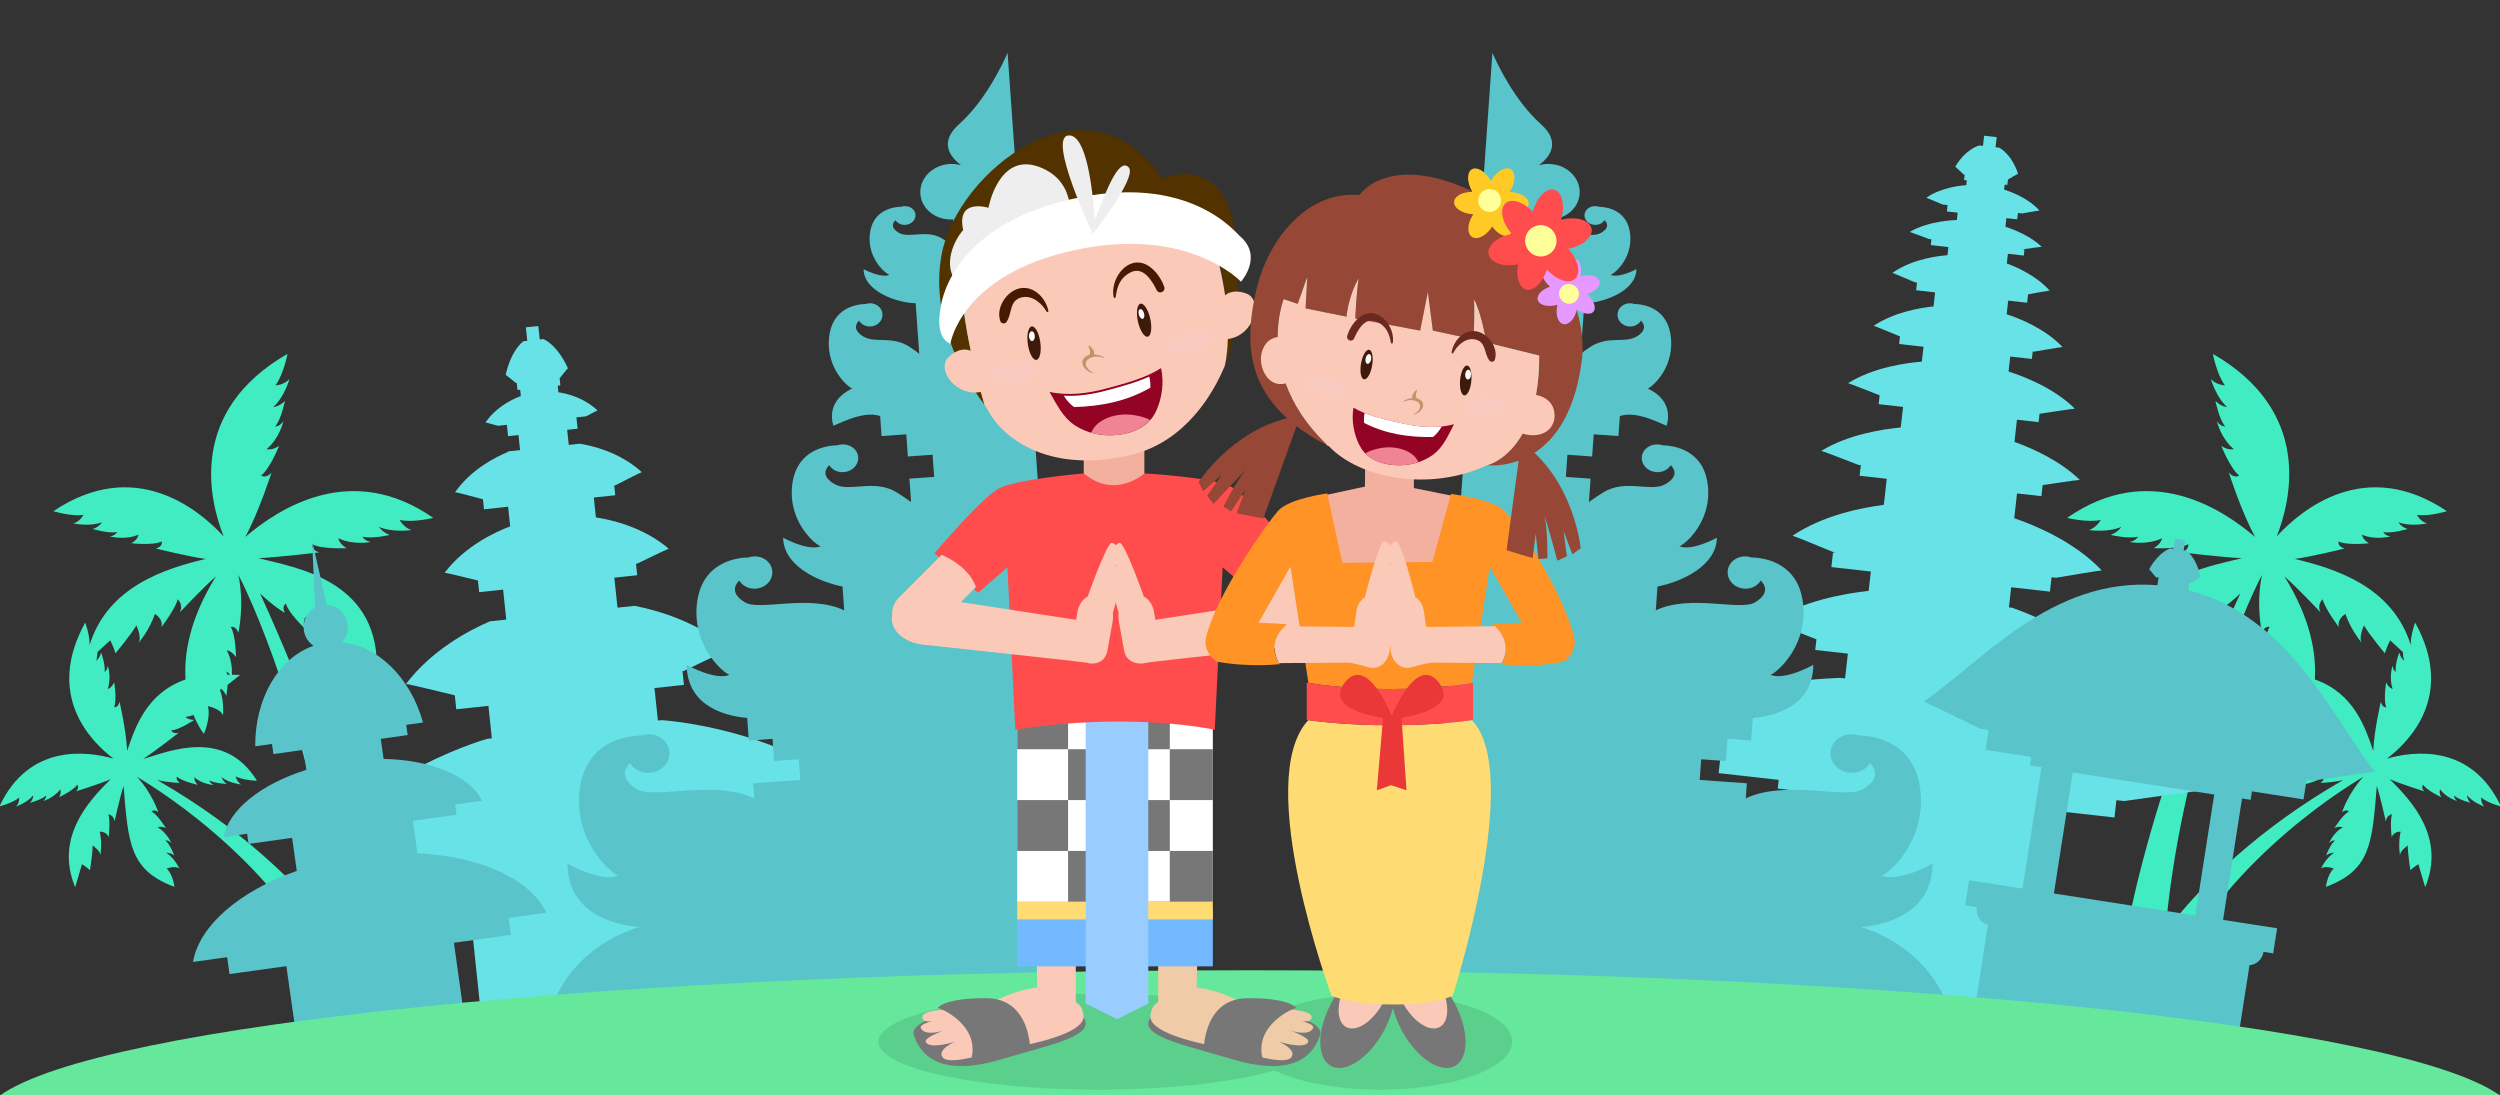 <svg id="home" viewBox="0 0 1278 560" style="background-color:none" version="1.1"
	xmlns="http://www.w3.org/2000/svg" xmlns:xlink="http://www.w3.org/1999/xlink" xml:space="preserve"
	x="0px" y="0px" width="1278px" height="560px">
		<rect x="0" y="0" width="1278" height="560" fill="#333333" stroke="none"/>
		<path id="home-pohon-2" d="M 1232.396 329.77 C 1232.177 324.828 1234.62 318.264 1234.62 318.264 C 1255.188 355.453 1231.748 379.078 1220.174 387.823 C 1233.287 384.07 1263.291 379.758 1278.476 412.236 C 1278.476 412.236 1271.709 410.541 1268.388 407.706 C 1268.388 407.706 1268.146 410.369 1269.933 412.295 C 1269.933 412.295 1264.085 410.268 1261.187 406.52 C 1261.187 406.52 1261.086 408.413 1262.803 410.373 C 1262.803 410.373 1256.954 408.87 1254.594 406.7 C 1254.594 406.7 1254.386 408.207 1256.101 409.467 C 1256.101 409.467 1250.472 407.856 1247.387 403.496 C 1247.387 403.496 1246.569 405.129 1247.969 407.511 C 1247.969 407.511 1240.612 404.116 1238.746 401.171 C 1238.746 401.171 1237.313 402.551 1239.306 404.526 C 1239.306 404.526 1227.012 400.704 1221.58 398.308 C 1233.414 409.91 1250.13 428.516 1239.75 453.542 L 1236.286 441.787 C 1236.286 441.787 1234.256 442.944 1232.171 444.832 C 1232.171 444.832 1230.772 435.889 1230.862 432.219 C 1230.862 432.219 1226.692 434.924 1226.891 437.335 C 1226.891 437.335 1225.815 431.174 1227.196 425.146 C 1227.196 425.146 1223.606 424.947 1222.642 428.007 C 1222.642 428.007 1221.674 420.132 1222.765 416.239 C 1222.765 416.239 1219.837 416.741 1219.644 419.956 C 1219.644 419.956 1216.855 407.324 1215.014 401.827 C 1212.621 431.219 1211.915 444.818 1189.006 453.358 C 1189.006 453.358 1189.777 446.994 1192.996 443.967 C 1192.996 443.967 1188.609 442.354 1186.465 443.965 C 1186.465 443.965 1189.083 438.499 1193.202 435.915 C 1193.202 435.915 1191.263 435.734 1189.09 437.277 C 1189.09 437.277 1191.167 431.787 1193.615 429.644 C 1193.615 429.644 1192.082 429.377 1190.63 430.95 C 1190.63 430.95 1192.798 425.673 1197.566 422.94 C 1197.566 422.94 1195.96 422.09 1193.38 423.31 C 1193.38 423.31 1197.544 416.472 1200.743 414.837 C 1200.743 414.837 1199.453 413.41 1197.242 415.213 C 1197.242 415.213 1200.412 405.396 1208.205 397.088 C 1194.432 405.224 1131.809 444.972 1105.161 509.46 C 1105.134 511.287 1105.119 513.117 1105.116 514.95 L 1103.286 523.69 L 1080.297 522.677 C 1083.425 486.106 1096.102 410.901 1145.234 303.377 C 1138.53 309.843 1132.552 313.34 1132.552 313.34 C 1134.379 309.812 1132.054 308.528 1132.054 308.528 C 1130.742 313.327 1122.598 321.039 1122.598 321.039 C 1123.518 317.204 1121.891 315.316 1121.891 315.316 C 1119.536 322.557 1112.953 327.106 1112.953 327.106 C 1114.681 324.67 1113.872 322.7 1113.872 322.7 C 1111.655 326.646 1104.756 331.136 1104.756 331.136 C 1106.234 327.746 1105.425 325.203 1105.425 325.203 C 1103.089 331.529 1096.384 336.731 1096.384 336.731 C 1097.963 333.361 1096.699 329.827 1096.699 329.827 C 1093.499 335.08 1085.515 340.209 1085.515 340.209 C 1085.757 296.282 1127.212 290.14 1146.076 285.35 C 1135.809 284.858 1115.01 282.375 1115.01 282.375 C 1119.35 281.111 1118.644 278.191 1118.644 278.191 C 1113.638 280.875 1100.993 280.221 1100.993 280.221 C 1104.895 277.97 1105.224 275.15 1105.224 275.15 C 1097.392 278.89 1088.574 277.043 1088.574 277.043 C 1091.923 276.554 1092.947 274.346 1092.947 274.346 C 1087.963 275.614 1078.957 273.46 1078.957 273.46 C 1082.906 272.019 1084.408 269.36 1084.408 269.36 C 1077.359 272.396 1067.904 270.962 1067.904 270.962 C 1071.918 269.616 1073.893 265.806 1073.893 265.806 C 1067.076 267.293 1056.71 264.747 1056.71 264.747 C 1098.571 235.545 1135.733 259.939 1152.788 274.488 C 1145.658 261.291 1139.376 241.579 1139.376 241.579 C 1142.323 244.964 1144.685 243.058 1144.685 243.058 C 1140.172 239.683 1135.524 227.925 1135.524 227.925 C 1139.188 230.486 1141.889 229.56 1141.889 229.56 C 1135.241 224.077 1133.262 215.263 1133.262 215.263 C 1135.097 218.092 1137.53 218.059 1137.53 218.059 C 1134.309 214.085 1132.529 204.96 1132.529 204.96 C 1135.482 207.922 1138.524 208.124 1138.524 208.124 C 1132.835 203.04 1130.215 193.814 1130.215 193.814 C 1133.104 196.876 1137.395 197.009 1137.395 197.009 C 1133.211 191.454 1131.222 180.898 1131.222 180.898 C 1182.134 210.226 1171.302 255.391 1163.863 274.19 C 1176.708 260.249 1209.252 233.382 1250.873 261.313 C 1250.873 261.313 1241.549 264.183 1235.525 263.185 C 1235.525 263.185 1237.165 266.557 1240.696 267.576 C 1240.696 267.576 1232.239 269.376 1226.068 266.975 C 1226.068 266.975 1227.317 269.32 1230.784 270.432 C 1230.784 270.432 1222.718 272.858 1218.335 271.96 C 1218.335 271.96 1219.176 273.919 1222.131 274.191 C 1222.131 274.191 1214.256 276.326 1207.436 273.327 C 1207.436 273.327 1207.639 275.874 1211.025 277.721 C 1211.025 277.721 1199.821 278.961 1195.482 276.779 C 1195.482 276.779 1194.772 279.466 1198.563 280.394 C 1198.563 280.394 1181.209 284.678 1173.047 285.721 C 1193.481 290.63 1223.047 299.631 1232.396 329.77 L 1232.396 329.77 L 1232.396 329.77 L 1232.396 329.77 L 1232.396 329.77 ZM 1183.331 347.35 C 1203.336 354.258 1209.212 372.075 1213.202 383.873 C 1213.681 373.109 1217.108 358.648 1217.108 358.648 C 1217.678 361.834 1219.851 361.548 1219.851 361.548 C 1218.306 357.782 1219.794 348.809 1219.794 348.809 C 1221.114 351.762 1223.133 352.208 1223.133 352.208 C 1221.049 346.337 1223.099 340.172 1223.099 340.172 C 1223.185 342.604 1224.706 343.5 1224.706 343.5 C 1224.187 339.843 1226.477 333.56 1226.477 333.56 C 1227.206 336.496 1229.018 337.768 1229.018 337.768 C 1228.573 336.334 1228.382 334.797 1228.341 333.32 L 1221.854 327.333 C 1221.854 327.333 1220.268 330.186 1219.145 333.957 C 1219.145 333.957 1211.018 324.202 1208.476 319.723 C 1208.476 319.723 1205.462 325.974 1207.438 328.731 C 1207.438 328.731 1201.714 322.096 1199.012 313.861 C 1199.012 313.861 1194.6 316.203 1195.658 320.571 C 1195.658 320.571 1188.838 311.812 1187.334 306.357 C 1187.334 306.357 1184.217 309.063 1186.301 313.059 C 1186.301 313.059 1173.917 299.918 1167.79 294.658 C 1181.069 316.041 1184.205 333.871 1183.331 347.35 L 1183.331 347.35 L 1183.331 347.35 L 1183.331 347.35 L 1183.331 347.35 ZM 1160.621 344.945 L 1162.026 344.93 C 1162.114 344.366 1162.234 343.835 1162.387 343.35 C 1162.387 343.35 1161.412 343.727 1160.621 344.945 L 1160.621 344.945 L 1160.621 344.945 L 1160.621 344.945 L 1160.621 344.945 ZM 1106.916 476.265 C 1125.41 452.271 1154.122 423.91 1197.791 398.777 C 1191.224 400.247 1186.207 400.166 1186.207 400.166 C 1188.654 398.68 1187.684 397.026 1187.684 397.026 C 1185.084 399.483 1177.146 401.183 1177.146 401.183 C 1179.145 399.17 1178.833 397.403 1178.833 397.403 C 1174.674 400.974 1168.874 401.314 1168.874 401.314 C 1170.859 400.461 1171.086 398.948 1171.086 398.948 C 1168.235 400.547 1162.255 400.732 1162.255 400.732 C 1164.44 399.199 1164.88 397.333 1164.88 397.333 C 1161.068 400.351 1154.938 401.047 1154.938 401.047 C 1157.179 399.563 1157.704 396.917 1157.704 396.917 C 1153.746 398.954 1146.835 399.126 1146.835 399.126 C 1163.34 372.159 1191.502 383.923 1205.006 388.031 C 1198.811 383.893 1186.789 374.58 1186.789 374.58 C 1189.963 375.43 1190.609 373.37 1190.609 373.37 C 1186.492 373.142 1178.845 367.992 1178.845 367.992 C 1182.119 368.073 1183.374 366.461 1183.374 366.461 C 1181.916 366.312 1180.535 365.956 1179.276 365.5 C 1177.322 370.324 1175.163 373.588 1173.936 375.14 C 1173.936 375.14 1170.283 366.935 1171.927 360.996 C 1171.927 360.996 1165.569 362.192 1164.184 365.659 C 1164.184 365.659 1163.485 358.461 1165.766 352.595 L 1165.016 352.165 C 1164.222 352.882 1163.239 354.03 1162.498 355.749 C 1162.498 355.749 1162.024 353.163 1161.861 350.135 L 1155.446 345 L 1159.616 344.955 C 1159.511 342.162 1159.745 337.043 1162.261 332.478 C 1162.261 332.478 1159.75 332.609 1157.571 335.919 C 1157.571 335.919 1157.601 324.74 1160.215 320.487 C 1160.215 320.487 1157.667 319.701 1156.341 323.447 C 1156.341 323.447 1153.065 309.416 1156.335 293.881 C 1146.703 311.944 1114.847 387.475 1106.916 476.265 L 1106.916 476.265 L 1106.916 476.265 L 1106.916 476.265 L 1106.916 476.265 Z" fill="#42ecc2"/>
		<path id="home-pohon-1" d="M 45.79 329.77 C 46.009 324.828 43.565 318.264 43.565 318.264 C 22.998 355.453 46.437 379.078 58.012 387.823 C 44.899 384.07 14.894 379.758 -0.29 412.236 C -0.29 412.236 6.477 410.541 9.798 407.706 C 9.798 407.706 10.039 410.369 8.252 412.295 C 8.252 412.295 14.101 410.268 16.999 406.52 C 16.999 406.52 17.099 408.413 15.383 410.373 C 15.383 410.373 21.231 408.87 23.591 406.7 C 23.591 406.7 23.799 408.207 22.084 409.467 C 22.084 409.467 27.714 407.856 30.799 403.496 C 30.799 403.496 31.616 405.129 30.217 407.511 C 30.217 407.511 37.573 404.116 39.44 401.171 C 39.44 401.171 40.872 402.551 38.88 404.526 C 38.88 404.526 51.174 400.704 56.605 398.308 C 44.772 409.91 28.055 428.516 38.435 453.542 L 41.9 441.787 C 41.9 441.787 43.93 442.944 46.014 444.832 C 46.014 444.832 47.413 435.889 47.324 432.219 C 47.324 432.219 51.493 434.924 51.294 437.335 C 51.294 437.335 52.37 431.174 50.99 425.146 C 50.99 425.146 54.58 424.947 55.543 428.007 C 55.543 428.007 56.512 420.132 55.421 416.239 C 55.421 416.239 58.349 416.741 58.541 419.956 C 58.541 419.956 61.33 407.324 63.172 401.827 C 65.564 431.219 66.27 444.818 89.18 453.358 C 89.18 453.358 88.409 446.994 85.189 443.967 C 85.189 443.967 89.577 442.354 91.721 443.965 C 91.721 443.965 89.103 438.499 84.983 435.915 C 84.983 435.915 86.922 435.734 89.096 437.277 C 89.096 437.277 87.019 431.787 84.571 429.644 C 84.571 429.644 86.104 429.377 87.556 430.95 C 87.556 430.95 85.387 425.673 80.619 422.94 C 80.619 422.94 82.226 422.09 84.805 423.31 C 84.805 423.31 80.641 416.472 77.443 414.837 C 77.443 414.837 78.732 413.41 80.944 415.213 C 80.944 415.213 77.773 405.396 69.981 397.088 C 83.753 405.224 146.376 444.972 173.024 509.46 C 173.052 511.287 173.066 513.117 173.07 514.95 L 174.899 523.69 L 197.888 522.677 C 194.761 486.106 182.084 410.901 132.952 303.377 C 139.656 309.843 145.634 313.34 145.634 313.34 C 143.807 309.812 146.131 308.528 146.131 308.528 C 147.444 313.327 155.588 321.039 155.588 321.039 C 154.667 317.204 156.294 315.316 156.294 315.316 C 158.649 322.557 165.233 327.106 165.233 327.106 C 163.504 324.67 164.313 322.7 164.313 322.7 C 166.531 326.646 173.429 331.136 173.429 331.136 C 171.952 327.746 172.76 325.203 172.76 325.203 C 175.096 331.529 181.802 336.731 181.802 336.731 C 180.223 333.361 181.486 329.827 181.486 329.827 C 184.686 335.08 192.671 340.209 192.671 340.209 C 192.428 296.282 150.974 290.14 132.11 285.35 C 142.377 284.858 163.175 282.375 163.175 282.375 C 158.835 281.111 159.541 278.191 159.541 278.191 C 164.548 280.875 177.193 280.221 177.193 280.221 C 173.291 277.97 172.962 275.15 172.962 275.15 C 180.793 278.89 189.611 277.043 189.611 277.043 C 186.262 276.554 185.238 274.346 185.238 274.346 C 190.222 275.614 199.228 273.46 199.228 273.46 C 195.279 272.019 193.778 269.36 193.778 269.36 C 200.827 272.396 210.282 270.962 210.282 270.962 C 206.268 269.616 204.293 265.806 204.293 265.806 C 211.109 267.293 221.476 264.747 221.476 264.747 C 179.615 235.545 142.452 259.939 125.398 274.488 C 132.528 261.291 138.809 241.579 138.809 241.579 C 135.862 244.964 133.501 243.058 133.501 243.058 C 138.013 239.683 142.661 227.925 142.661 227.925 C 138.998 230.486 136.296 229.56 136.296 229.56 C 142.945 224.077 144.924 215.263 144.924 215.263 C 143.089 218.092 140.656 218.059 140.656 218.059 C 143.876 214.085 145.656 204.96 145.656 204.96 C 142.703 207.922 139.661 208.124 139.661 208.124 C 145.351 203.04 147.97 193.814 147.97 193.814 C 145.082 196.876 140.79 197.009 140.79 197.009 C 144.975 191.454 146.964 180.898 146.964 180.898 C 96.052 210.226 106.883 255.391 114.323 274.19 C 101.478 260.249 68.933 233.382 27.312 261.313 C 27.312 261.313 36.637 264.183 42.661 263.185 C 42.661 263.185 41.02 266.557 37.489 267.576 C 37.489 267.576 45.947 269.376 52.118 266.975 C 52.118 266.975 50.868 269.32 47.401 270.432 C 47.401 270.432 55.468 272.858 59.85 271.96 C 59.85 271.96 59.01 273.919 56.054 274.191 C 56.054 274.191 63.929 276.326 70.75 273.327 C 70.75 273.327 70.546 275.874 67.16 277.721 C 67.16 277.721 78.365 278.961 82.704 276.779 C 82.704 276.779 83.414 279.466 79.623 280.394 C 79.623 280.394 96.977 284.678 105.138 285.721 C 84.704 290.63 55.139 299.631 45.79 329.77 L 45.79 329.77 L 45.79 329.77 L 45.79 329.77 L 45.79 329.77 ZM 94.855 347.35 C 74.85 354.258 68.973 372.075 64.984 383.873 C 64.505 373.109 61.078 358.648 61.078 358.648 C 60.507 361.834 58.335 361.548 58.335 361.548 C 59.879 357.782 58.391 348.809 58.391 348.809 C 57.071 351.762 55.052 352.208 55.052 352.208 C 57.137 346.337 55.087 340.172 55.087 340.172 C 55.001 342.604 53.479 343.5 53.479 343.5 C 53.998 339.843 51.708 333.56 51.708 333.56 C 50.979 336.496 49.168 337.768 49.168 337.768 C 49.613 336.334 49.803 334.797 49.844 333.32 L 56.332 327.333 C 56.332 327.333 57.918 330.186 59.041 333.957 C 59.041 333.957 67.168 324.202 69.71 319.723 C 69.71 319.723 72.724 325.974 70.747 328.731 C 70.747 328.731 76.472 322.096 79.174 313.861 C 79.174 313.861 83.586 316.203 82.528 320.571 C 82.528 320.571 89.347 311.812 90.852 306.357 C 90.852 306.357 93.968 309.063 91.885 313.059 C 91.885 313.059 104.269 299.918 110.395 294.658 C 97.117 316.041 93.981 333.871 94.855 347.35 L 94.855 347.35 L 94.855 347.35 L 94.855 347.35 L 94.855 347.35 ZM 117.564 344.945 L 116.159 344.93 C 116.072 344.366 115.952 343.835 115.799 343.35 C 115.799 343.35 116.773 343.727 117.564 344.945 L 117.564 344.945 L 117.564 344.945 L 117.564 344.945 L 117.564 344.945 ZM 171.269 476.265 C 152.775 452.271 124.064 423.91 80.395 398.777 C 86.961 400.247 91.979 400.166 91.979 400.166 C 89.532 398.68 90.501 397.026 90.501 397.026 C 93.101 399.483 101.039 401.183 101.039 401.183 C 99.04 399.17 99.353 397.403 99.353 397.403 C 103.512 400.974 109.311 401.314 109.311 401.314 C 107.327 400.461 107.099 398.948 107.099 398.948 C 109.951 400.547 115.93 400.732 115.93 400.732 C 113.746 399.199 113.305 397.333 113.305 397.333 C 117.118 400.351 123.247 401.047 123.247 401.047 C 121.006 399.563 120.482 396.917 120.482 396.917 C 124.439 398.954 131.351 399.126 131.351 399.126 C 114.845 372.159 86.684 383.923 73.179 388.031 C 79.374 383.893 91.397 374.58 91.397 374.58 C 88.222 375.43 87.577 373.37 87.577 373.37 C 91.694 373.142 99.34 367.992 99.34 367.992 C 96.066 368.073 94.812 366.461 94.812 366.461 C 96.269 366.312 97.651 365.956 98.909 365.5 C 100.864 370.324 103.022 373.588 104.249 375.14 C 104.249 375.14 107.903 366.935 106.259 360.996 C 106.259 360.996 112.617 362.192 114.001 365.659 C 114.001 365.659 114.7 358.461 112.42 352.595 L 113.17 352.165 C 113.964 352.882 114.947 354.03 115.688 355.749 C 115.688 355.749 116.162 353.163 116.325 350.135 L 122.74 345 L 118.57 344.955 C 118.675 342.162 118.44 337.043 115.925 332.478 C 115.925 332.478 118.436 332.609 120.615 335.919 C 120.615 335.919 120.584 324.74 117.971 320.487 C 117.971 320.487 120.518 319.701 121.844 323.447 C 121.844 323.447 125.121 309.416 121.851 293.881 C 131.482 311.944 163.339 387.475 171.269 476.265 L 171.269 476.265 L 171.269 476.265 L 171.269 476.265 L 171.269 476.265 Z" fill="#42ecc2"/>
		<path id="home-pura-5" d="M 1028.653 544.007 L 1042.508 418.083 L 1047.928 418.69 L 1048.414 414.262 L 1080.925 417.905 L 1081.891 409.052 L 1085.855 409.496 C 1096.837 407.925 1122.946 404.223 1124.22 404.366 C 1088.662 370.437 1031.312 356.691 1031.312 356.691 L 1029.405 356.474 L 1030.805 343.806 L 1046.091 345.521 L 1046.678 340.188 L 1047.242 340.25 C 1047.242 340.25 1071.802 336.427 1072.756 336.534 C 1059.239 323.046 1040.296 314.807 1028.617 310.673 L 1026.977 310.489 L 1028.114 300.207 L 1047.935 302.433 L 1048.744 295.091 L 1051.068 295.352 C 1054.972 294.686 1073.608 291.52 1074.412 291.61 C 1060.395 276.798 1040.064 268.45 1029.688 264.914 L 1031.089 252.238 L 1043.572 253.637 L 1044.195 247.995 L 1044.033 247.974 C 1047.881 247.405 1062.526 245.255 1063.178 245.328 C 1053.041 235.467 1039.054 229.229 1029.796 225.891 L 1031.053 214.554 L 1042.138 215.8 L 1042.625 211.42 L 1043.05 211.465 C 1043.05 211.465 1060.006 208.843 1060.664 208.917 C 1049.853 198.152 1034.013 192.232 1026.768 189.945 L 1027.618 182.245 L 1038.699 183.494 L 1039.115 179.716 L 1039.666 179.78 C 1039.666 179.78 1053.815 177.352 1054.363 177.413 C 1045.208 167.707 1031.628 162.534 1025.813 160.655 L 1026.586 153.67 L 1036.275 154.76 L 1036.753 150.457 C 1039.786 149.9 1047.417 148.512 1047.782 148.553 C 1041.036 141.049 1031.356 136.697 1025.894 134.69 L 1026.445 129.731 L 1034.561 130.644 L 1034.904 127.549 L 1033.97 127.443 C 1035.922 127.168 1043.419 126.118 1043.752 126.156 C 1037.98 120.679 1029.778 117.425 1025.18 115.917 L 1025.672 111.51 L 1031.2 112.132 L 1031.561 108.871 L 1033.737 109.116 C 1033.737 109.116 1042.225 107.568 1042.554 107.604 C 1036.474 100.9 1027.091 97.71 1024.493 96.925 L 1024.779 94.38 L 1026.157 94.537 L 1026.467 91.772 C 1026.467 91.772 1031.445 88.828 1031.627 88.848 C 1028.33 78.624 1022.028 75.506 1022.028 75.506 L 1020.128 75.294 L 1020.708 70.105 L 1014.288 69.382 L 1013.711 74.571 L 1011.812 74.355 C 1011.812 74.355 1004.98 75.992 999.514 85.229 C 999.697 85.25 1003.871 89.225 1003.871 89.225 L 1004.351 89.279 L 1004.044 92.045 L 1005.424 92.199 L 1005.15 94.666 C 1003.362 94.76 992.644 95.546 984.727 101.09 C 985.056 101.127 992.994 104.526 992.994 104.526 L 995.62 104.823 L 995.251 108.083 L 1000.782 108.706 L 1000.359 112.497 L 1000.238 112.483 C 1000.238 112.483 986.244 112.63 976.259 118.555 C 976.643 118.598 985.953 122.154 985.953 122.154 L 987.337 122.31 L 987.003 125.289 L 996.016 126.305 L 995.548 130.483 C 992.436 130.675 978.087 131.947 967.393 139.504 C 967.85 139.555 978.881 144.311 978.881 144.311 L 979.975 144.435 L 979.532 148.373 L 989.225 149.464 L 988.417 156.645 C 981.881 157.306 968.359 159.486 957.835 166.552 C 958.329 166.607 969.112 171.075 971.273 171.972 L 970.841 175.859 L 983.303 177.259 L 982.454 184.875 C 975.119 185.441 957.935 187.616 944.75 195.882 C 945.343 195.949 958.348 201.086 960.933 202.108 L 960.879 202.1 L 960.372 206.606 L 972.847 208.01 L 971.667 218.529 C 962.392 219.389 944.803 222.082 931.056 230.479 C 931.806 230.564 950.017 237.651 950.017 237.651 L 951.251 237.792 L 950.64 243.195 L 964.516 244.757 L 963.018 258.076 C 951.49 259.529 931.92 263.438 916.35 273.86 C 917.154 273.95 934.643 281.175 938.306 282.691 L 937.027 282.547 L 936.199 289.888 L 956.378 292.154 L 955.268 302.067 C 943.195 303.353 921.756 307.062 904.844 317.693 C 905.728 317.793 925.614 325.664 928.562 326.832 L 927.946 332.267 L 944.63 334.139 L 943.204 346.806 L 940.847 346.544 C 940.847 346.544 881.852 347.244 839.663 372.471 C 840.939 372.614 865.615 382.011 875.989 385.977 L 879.576 386.379 L 878.569 395.231 L 909.294 398.674 L 908.793 403.102 L 914.216 403.709 L 914.15 404.285 L 899.99 529.624 L 1028.653 544.007 Z" fill="#67e3e8"/>
		<path id="home-pura-2" d="M 1049.948 456.747 L 1059.609 394.9 L 1131.911 406.171 L 1122.248 468.018 L 1049.948 456.747 ZM 1102.89 299.172 C 1048.366 294.706 1012.146 339.334 983.331 358.646 C 984.365 358.807 1003.967 368.441 1012.206 372.505 L 1016.578 373.187 L 1014.996 383.312 L 1038.428 386.964 L 1037.75 391.304 L 1043.608 392.217 L 1033.919 454.248 L 1006.595 449.989 L 1004.591 462.813 L 1010.533 463.74 C 1009.88 467.922 1012.406 471.824 1016.235 472.698 L 1004.981 544.727 L 1138.679 565.57 L 1149.955 493.397 C 1153.459 493.195 1156.509 490.408 1157.105 486.589 L 1162.057 487.361 L 1164.061 474.537 L 1136.435 470.23 L 1146.124 408.199 L 1150.518 408.884 L 1151.195 404.544 L 1177.557 408.654 L 1179.139 398.529 L 1182.353 399.03 C 1191.44 397.667 1213.048 394.457 1214.082 394.619 C 1192.78 367.771 1170.753 314.957 1118.68 301.797 L 1119.315 297.682 L 1120.445 297.898 L 1120.47 297.901 C 1120.47 297.901 1124.732 295.04 1124.881 295.063 C 1122.817 284.828 1117.823 281.626 1117.823 281.626 L 1116.272 281.387 L 1117.08 276.223 L 1111.836 275.405 L 1111.03 280.569 L 1109.48 280.325 C 1109.48 280.325 1103.747 281.855 1098.659 290.976 C 1098.808 290.999 1101.995 295.021 1101.995 295.021 L 1102.387 295.083 L 1103.451 295.209 L 1102.89 299.172 Z" fill="#59c4c9"/>
		<path id="home-pura-4" d="M 239.639 459.291 L 248.565 544.202 L 373.011 531.356 L 364.035 445.963 L 369.366 445.392 L 368.758 439.603 L 400.745 436.175 L 399.325 422.667 L 403.226 422.249 C 413.357 417.502 437.459 406.256 438.714 406.121 C 396.46 371.475 338.192 368.143 338.192 368.143 L 336.313 368.34 L 334.568 351.73 L 349.628 350.116 L 348.893 343.121 L 349.449 343.059 C 349.449 343.059 372.055 332.015 372.995 331.914 C 356.759 317.957 336.594 312.098 324.39 309.702 L 315.664 310.637 L 314.053 295.305 L 325.735 294.051 L 325.117 288.157 L 325.846 288.079 C 328.007 287.025 341.252 280.572 341.85 280.508 C 328.827 269.313 312.152 265.64 304.628 264.505 L 303.555 254.335 L 314.513 253.164 L 313.986 248.173 L 314.532 248.117 C 314.532 248.117 327.539 241.417 328.081 241.359 C 316.899 231.102 302.571 227.824 296.517 226.855 L 296.512 226.822 L 290.745 227.44 L 289.933 219.721 L 295.265 219.15 L 294.656 213.36 L 299.605 212.83 C 301.933 211.601 305.253 209.865 305.462 209.843 C 297.959 202.675 288.139 200.903 285.442 200.539 L 285.091 197.163 L 286.457 197.018 L 286.074 193.35 L 286.104 193.345 C 286.104 193.345 290.141 188.27 290.322 188.251 C 284.626 175.803 277.786 173.344 277.786 173.344 L 275.903 173.549 L 275.182 166.659 L 268.818 167.341 L 269.543 174.231 L 267.662 174.429 C 267.662 174.429 261.485 178.283 258.504 191.66 C 258.685 191.641 263.687 195.747 263.687 195.747 L 264.163 195.698 L 264.549 199.365 L 265.916 199.218 L 266.262 202.489 C 264.563 203.062 254.44 206.786 248.19 215.979 C 248.4 215.956 252.007 216.95 254.539 217.659 L 259.115 217.168 L 259.723 222.958 L 265.054 222.387 L 265.866 230.106 L 259.548 230.783 L 259.575 231.076 C 253.454 233.577 240.995 239.798 232.627 251.587 C 233.115 251.534 244.58 254.601 246.877 255.217 L 247.421 260.353 L 259.741 259.03 L 260.801 269.088 C 253.895 271.663 237.925 278.792 227.304 292.781 C 227.89 292.718 241.646 296.088 244.379 296.759 L 244.325 296.761 L 244.951 302.707 L 257.186 301.398 L 258.798 316.73 L 250.437 317.626 C 239.002 322.556 220.511 332.558 207.54 349.642 C 208.411 349.548 229.388 354.691 232.498 355.455 L 233.244 362.586 L 249.677 360.825 L 251.421 377.436 L 249.101 377.688 C 249.101 377.688 192.823 393.293 158.714 436.121 C 159.968 435.987 185.872 441.875 196.764 444.37 L 202.069 443.801 L 203.489 457.31 L 231.923 454.264 L 232.531 460.053 L 239.639 459.291 Z" fill="#67e3e8"/>
		<path id="home-pura-3" d="M 146.389 493.891 L 154.935 554.212 L 240.505 542.395 L 232.04 481.951 L 261.233 477.881 L 260.026 469.229 L 279.298 466.539 C 271.002 449.214 245.359 437.716 213.377 436.198 L 211.048 419.597 L 233.38 416.453 L 232.652 411.252 L 246.406 409.314 C 240.202 396.652 220.495 388.47 196.1 387.952 L 194.661 377.71 L 208.404 375.762 L 207.674 370.555 L 216.268 369.336 C 209.889 346.487 193.241 330.067 174.775 328.356 C 176.991 325.926 178.147 322.549 177.65 319.018 C 176.877 313.519 172.353 309.493 167.069 309.217 L 159.52 276.365 L 161.117 310.567 C 157.084 312.77 154.637 317.351 155.322 322.212 C 155.797 325.576 157.677 328.387 160.274 330.126 C 142.295 336.39 130.275 357.217 130.467 381.507 L 139.033 380.292 L 139.769 385.49 L 155.194 383.304 L 156.639 393.537 C 133.404 400.788 116.804 414.076 114.357 427.921 L 126.331 426.234 L 127.067 431.422 L 149.318 428.289 L 151.711 445.203 C 122.39 455.529 101.779 473.243 98.681 491.752 L 116.113 489.319 L 117.339 497.941 L 146.389 493.891 Z" fill="#59c4c9"/>
		<path id="home-pura-1" d="M 762.923 27 L 727.5 528.119 C 727.5 528.119 998.51 546.228 1000.375 547 C 1003.383 486.343 951.061 473.924 951.061 473.924 C 961.603 473.067 987.746 468.25 987.915 441.458 C 987.158 442.059 970.188 451.244 961.757 447.578 C 963.959 447.544 984.059 431.954 981.819 405.476 C 979.591 379.144 958.166 376.158 950.165 375.972 C 949.238 375.657 948.258 375.462 947.226 375.389 C 941.29 374.972 936.168 379.033 935.784 384.46 C 935.401 389.888 939.901 394.626 945.836 395.044 C 950.13 395.346 953.994 393.294 955.95 390.086 C 958.764 392.964 961.258 398.032 952.445 403.409 C 943.582 408.817 913.369 398.346 892.447 408.095 L 892.99 400.406 L 868.892 398.71 L 869.638 388.148 L 882.276 389.037 L 883.076 377.707 L 895.208 378.561 L 896.023 367.017 C 904.874 366.299 926.822 362.266 926.961 339.817 C 926.325 340.32 912.078 348.014 905 344.942 C 906.848 344.914 923.722 331.853 921.838 309.667 C 919.965 287.602 901.977 285.098 895.26 284.941 C 894.481 284.677 893.658 284.514 892.792 284.453 C 887.808 284.102 883.508 287.504 883.187 292.052 C 882.865 296.6 886.644 300.57 891.627 300.921 C 895.232 301.175 898.476 299.456 900.118 296.768 C 902.481 299.18 904.575 303.427 897.177 307.931 C 889.685 312.493 864.02 303.561 846.444 312.02 L 847.305 299.84 C 860.652 297.194 877.577 288.755 877.648 274.847 C 877.091 275.279 864.629 281.881 858.43 279.231 C 860.048 279.209 874.804 267.994 873.131 248.91 C 871.467 229.931 855.719 227.757 849.839 227.615 C 849.157 227.387 848.437 227.246 847.678 227.193 C 843.316 226.886 839.556 229.807 839.279 233.718 C 839.003 237.629 842.315 241.048 846.677 241.355 C 849.833 241.577 852.67 240.103 854.104 237.793 C 856.175 239.869 858.013 243.524 851.542 247.391 C 843.926 251.942 831.107 244.53 819.482 251.777 C 816.891 253.392 814.421 255.06 812.259 256.639 L 813.104 244.686 L 800.467 243.797 L 801.268 232.467 L 813.905 233.356 L 814.706 222.026 L 827.343 222.915 L 828.066 212.69 C 837.208 209.504 850.954 217.757 852.042 217.546 C 851.844 217.367 856.821 205.409 842.29 198.582 C 843.6 198.561 855.563 189.144 854.247 173.173 C 852.938 157.289 840.197 155.5 835.439 155.393 C 834.888 155.203 834.305 155.087 833.691 155.043 C 830.162 154.795 827.113 157.248 826.881 160.522 C 826.65 163.797 829.323 166.652 832.853 166.901 C 835.407 167.08 837.706 165.84 838.871 163.904 C 840.543 165.638 842.023 168.694 836.779 171.943 C 830.606 175.768 822.264 171.319 812.842 177.409 C 810.965 178.622 809.396 179.798 808.088 180.897 L 809.919 154.993 C 818.965 154.991 836.485 149.064 836.525 137.568 C 836.142 137.858 827.548 142.298 823.267 140.503 C 824.383 140.49 834.555 132.942 833.379 120.068 C 832.21 107.265 821.338 105.781 817.279 105.679 C 816.808 105.524 816.311 105.428 815.788 105.391 C 812.776 105.18 810.184 107.146 809.998 109.784 C 809.812 112.421 812.101 114.731 815.112 114.943 C 817.291 115.096 819.247 114.105 820.235 112.549 C 821.666 113.951 822.939 116.419 818.477 119.019 C 813.225 122.081 804.369 117.067 796.354 121.942 C 793.861 123.458 791.53 125.045 789.712 126.443 L 790.721 112.167 C 799.445 112.781 806.966 106.938 807.519 99.116 C 808.072 91.295 801.448 84.456 792.723 83.843 C 790.629 83.695 788.601 83.925 786.727 84.46 C 792.425 80.115 797.986 72.667 787.806 63.57 C 774.414 51.603 765.689 33.336 762.923 27 ZM 515.077 27 C 512.311 33.336 503.586 51.603 490.194 63.57 C 480.014 72.667 485.575 80.115 491.273 84.46 C 489.399 83.925 487.371 83.695 485.277 83.843 C 476.552 84.456 469.928 91.295 470.481 99.116 C 471.034 106.938 478.555 112.781 487.279 112.167 L 488.288 126.443 C 486.469 125.045 484.139 123.458 481.646 121.942 C 473.631 117.067 464.775 122.081 459.523 119.019 C 455.061 116.419 456.334 113.951 457.765 112.549 C 458.753 114.105 460.709 115.096 462.888 114.943 C 465.899 114.731 468.188 112.421 468.002 109.784 C 467.816 107.146 465.224 105.18 462.212 105.391 C 461.689 105.428 461.192 105.524 460.721 105.679 C 456.662 105.781 445.79 107.265 444.621 120.068 C 443.445 132.942 453.617 140.49 454.733 140.503 C 450.452 142.298 441.858 137.858 441.475 137.568 C 441.515 149.064 459.035 154.991 468.081 154.993 L 469.912 180.897 C 468.604 179.798 467.035 178.622 465.158 177.409 C 455.735 171.319 447.394 175.768 441.221 171.943 C 435.977 168.694 437.457 165.638 439.129 163.904 C 440.294 165.84 442.593 167.08 445.147 166.901 C 448.676 166.652 451.35 163.797 451.119 160.522 C 450.887 157.248 447.838 154.795 444.309 155.043 C 443.695 155.087 443.112 155.203 442.56 155.393 C 437.803 155.5 425.062 157.289 423.753 173.173 C 422.437 189.144 434.4 198.561 435.71 198.582 C 421.179 205.409 426.156 217.367 425.958 217.546 C 427.046 217.757 440.792 209.504 449.934 212.69 L 450.657 222.915 L 463.294 222.026 L 464.095 233.356 L 476.733 232.467 L 477.534 243.797 L 464.896 244.686 L 465.741 256.639 C 463.579 255.06 461.109 253.392 458.518 251.777 C 446.893 244.53 434.075 251.942 426.458 247.391 C 419.987 243.524 421.825 239.869 423.896 237.793 C 425.33 240.103 428.167 241.577 431.323 241.355 C 435.685 241.048 438.997 237.629 438.721 233.718 C 438.444 229.807 434.684 226.886 430.322 227.193 C 429.563 227.246 428.843 227.387 428.161 227.615 C 422.281 227.757 406.533 229.931 404.869 248.91 C 403.196 267.994 417.952 279.209 419.57 279.231 C 413.371 281.881 400.909 275.279 400.353 274.847 C 400.423 288.755 417.348 297.194 430.695 299.84 L 431.556 312.02 C 413.98 303.561 388.315 312.493 380.823 307.931 C 373.425 303.427 375.519 299.18 377.882 296.768 C 379.524 299.456 382.768 301.175 386.373 300.921 C 391.356 300.57 395.135 296.6 394.813 292.052 C 394.491 287.504 390.192 284.102 385.209 284.453 C 384.342 284.514 383.519 284.677 382.74 284.941 C 376.023 285.098 358.035 287.602 356.162 309.667 C 354.278 331.853 371.152 344.914 373 344.942 C 365.921 348.014 351.675 340.32 351.039 339.817 C 351.178 362.266 373.126 366.299 381.977 367.017 L 382.792 378.561 L 394.924 377.707 L 395.724 389.037 L 408.361 388.148 L 409.108 398.71 L 385.01 400.406 L 385.553 408.095 C 364.631 398.346 334.418 408.817 325.555 403.409 C 316.742 398.032 319.236 392.964 322.05 390.086 C 324.007 393.294 327.87 395.346 332.164 395.044 C 338.099 394.626 342.599 389.888 342.216 384.46 C 341.832 379.033 336.71 374.972 330.774 375.389 C 329.742 375.462 328.762 375.657 327.834 375.972 C 319.834 376.158 298.409 379.144 296.181 405.476 C 293.941 431.954 314.041 447.544 316.243 447.578 C 307.812 451.244 290.842 442.059 290.085 441.458 C 290.254 468.25 316.397 473.067 326.939 473.924 C 326.939 473.924 274.617 486.343 277.625 547 C 279.49 546.228 550.5 528.119 550.5 528.119 L 515.077 27 Z" fill="#59c4c9"/>
		<path id="home-tanah" d="M 1278 560 C 1227.034 523.686 960.346 496 639 496 C 317.654 496 50.965 523.686 0 560 L 1278 560 L 1278 560 L 1278 560 Z" fill="#65e79c"/>
		<path id="home-bayang" d="M 449 532.5 C 449 546.031 499.367 557 561.5 557 C 598.301 557 630.975 553.154 651.5 547.205 C 663.815 553.154 683.419 557 705.5 557 C 742.78 557 773 546.031 773 532.5 C 773 518.969 742.78 508 705.5 508 C 683.419 508 663.815 511.851 651.5 517.8 C 630.975 511.851 598.301 508 561.5 508 C 499.367 508 449 518.969 449 532.5 L 449 532.5 Z" fill="#5bd08d"/>
		<g id="home-orang">
			<path id="co-leher" d="M 554 224 L 554 263 L 585 263 L 585 224 L 554 224 L 554 224 L 554 224 Z" fill="#f4b09f"/>
			<path id="co-kaki-6" d="M 467.213 529.326 C 464.727 522.096 484.318 516.827 509.012 514.061 C 533.706 511.293 554.287 515.219 554.983 522.828 C 555.678 530.437 535.341 534.543 511.531 541.616 C 487.286 548.818 472.408 544.434 467.213 529.326 L 467.213 529.326 L 467.213 529.326 Z" fill="#777777"/>
			<path id="co-kaki-5" d="M 514.112 536.118 C 534.516 532.848 554.834 526.885 553.881 519.227 C 553.606 517.023 552.99 513.887 549.945 512.307 L 549.945 484 L 529.793 484 L 530.265 504.823 C 513.577 507.015 506.522 514.066 499.881 514.687 C 486.621 515.926 470.126 515.783 471.543 520.558 C 472.353 523.291 477.919 521.654 477.919 521.654 C 477.919 521.654 469.653 523.298 470.755 525.646 C 473.117 530.108 482.563 526.742 482.563 526.742 C 482.563 526.742 471.779 530.578 473.353 532.77 C 475.321 536.606 488.152 532.535 488.152 532.535 C 488.152 532.535 478.706 536.606 481.933 540.52 C 485.633 545.295 507.647 537.154 514.112 536.118 L 514.112 536.118 L 514.112 536.118 Z" fill="#fac9b8"/>
			<path id="co-kaki-4" d="M 479.414 515.313 C 480.044 515 501.927 523.924 496.26 542.399 C 495.945 542.399 508.54 539.894 508.54 539.894 L 526.644 536.919 C 526.644 536.919 526.959 510.616 504.604 510.303 C 482.248 509.99 478.784 515.626 479.414 515.313 L 479.414 515.313 L 479.414 515.313 Z" fill="#777777"/>
			<path id="co-kaki-3" d="M 674.787 529.326 C 677.273 522.096 657.682 516.827 632.988 514.061 C 608.294 511.293 587.713 515.219 587.017 522.828 C 586.322 530.437 606.659 534.543 630.469 541.616 C 654.714 548.818 669.592 544.434 674.787 529.326 L 674.787 529.326 L 674.787 529.326 Z" fill="#777777"/>
			<path id="co-kaki-2" d="M 627.888 536.118 C 607.484 532.848 587.166 526.885 588.119 519.227 C 588.394 517.023 589.01 513.887 592.055 512.307 L 592.055 484 L 612.207 484 L 611.735 504.823 C 628.423 507.015 635.478 514.066 642.119 514.687 C 655.379 515.926 671.874 515.783 670.457 520.558 C 669.647 523.291 664.081 521.654 664.081 521.654 C 664.081 521.654 672.347 523.298 671.245 525.646 C 668.883 530.108 659.437 526.742 659.437 526.742 C 659.437 526.742 670.221 530.578 668.647 532.77 C 666.679 536.606 653.848 532.535 653.848 532.535 C 653.848 532.535 663.294 536.606 660.067 540.52 C 656.367 545.295 634.353 537.154 627.888 536.118 L 627.888 536.118 L 627.888 536.118 Z" fill="#efcba7"/>
			<path id="co-kaki-1" d="M 662.586 515.313 C 661.956 515 640.073 523.924 645.74 542.399 C 646.055 542.399 633.46 539.894 633.46 539.894 L 615.356 536.919 C 615.356 536.919 615.041 510.616 637.396 510.303 C 659.752 509.99 663.216 515.626 662.586 515.313 L 662.586 515.313 L 662.586 515.313 Z" fill="#777777"/>
			<path id="co-kamen-5" d="M 520 366 L 620 366 L 620 461 L 520 461 L 520 366 L 520 366 L 520 366 Z" fill="#ffffff"/>
			<path id="co-kamen-4" d="M 520 494 L 620 494 L 620 465 L 520 465 L 520 494 L 520 494 L 520 494 Z" fill="#73b9ff"/>
			<path id="co-kamen-3" d="M 620 435 L 598 435 L 598 461 L 620 461 L 620 435 L 620 435 L 620 435 ZM 572 435 L 598 435 L 598 409 L 572 409 L 572 435 L 572 435 L 572 435 ZM 572 461 L 572 435 L 546 435 L 546 461 L 572 461 L 572 461 L 572 461 ZM 520 435 L 546 435 L 546 409 L 520 409 L 520 435 L 520 435 L 520 435 ZM 598 383 L 598 409 L 620 409 L 620 383 L 598 383 L 598 383 L 598 383 ZM 572 383 L 598 383 L 598 366 L 572 366 L 572 383 L 572 383 L 572 383 ZM 546 383 L 546 409 L 572 409 L 572 383 L 546 383 L 546 383 L 546 383 ZM 520 383 L 546 383 L 546 366 L 520 366 L 520 383 L 520 383 L 520 383 Z" fill="#777777"/>
			<path id="co-kamen-2" d="M 520 470 L 620 470 L 620 461 L 520 461 L 520 470 L 520 470 L 520 470 Z" fill="#ffdc73"/>
			<path id="co-kamen-1" d="M 555 366 L 587 366 L 587 513 L 571 521 L 555 513 L 555 366 L 555 366 L 555 366 Z" fill="#99ccff"/>
			<path id="co-baju" d="M 554 242 C 554 242 519.25 245 510.5 249.75 C 501.75 254.5 477.75 282.75 477.75 282.75 L 500 303 L 515 290 L 519 373 C 519 373 571 363.667 621 373 L 625 290 L 640.75 303.5 L 662.75 282.75 C 662.75 282.75 638.25 253.5 629.25 248.75 C 620.25 244 585 242 585 242 C 585 242 570.25 255.5 554 242 L 554 242 L 554 242 Z" fill="#ff4d4d"/>
			<path id="co-tangan" d="M 570.375 289.46 L 570.165 289.4 L 570.375 288.63 L 570.584 289.4 L 570.375 289.46 L 570.375 289.46 L 570.375 289.46 ZM 481.37 283.63 L 459.595 305.405 C 457.004 307.996 455.813 311.452 456.03 314.82 L 456 315 C 454.895 321.627 461.55 328.089 470.865 329.432 C 470.865 329.432 553.899 338.369 555.25 338.75 C 560.203 340.147 565.076 338.388 566.146 332.409 L 568.791 317.648 C 569.044 316.232 569.062 314.815 568.875 313.46 L 570.375 307.96 L 571.874 313.46 C 571.686 314.815 571.704 316.232 571.958 317.648 L 574.602 332.409 C 575.673 338.388 581.297 340.147 586.25 338.75 C 587.601 338.369 669.884 329.432 669.884 329.432 C 679.198 328.089 685.853 321.627 684.749 315 L 684.719 314.82 C 684.936 311.452 683.744 307.996 681.154 305.405 L 659.379 283.63 C 653.961 285.995 645.052 291.11 641.844 300.095 L 649.539 307.79 L 590.659 316.84 L 589.895 312.591 C 589.245 308.961 587.192 306.164 584.568 304.84 C 584.537 304.608 584.488 304.378 584.425 304.147 C 584.425 304.147 574.734 276.672 572.249 277.5 C 571.525 277.741 570.892 278.156 570.375 278.685 C 569.858 278.156 569.224 277.741 568.5 277.5 C 566.015 276.672 556.323 304.147 556.323 304.147 C 556.261 304.378 556.212 304.608 556.18 304.84 C 553.557 306.164 551.504 308.961 550.854 312.591 L 550.09 316.84 L 491.21 307.79 L 498.905 300.095 C 495.697 291.11 486.787 285.995 481.37 283.63 L 481.37 283.63 L 481.37 283.63 Z" fill="#fac9b8"/>
			<path id="co-rambut" d="M 631.194 118.306 C 625.429 77.436 594.188 91.308 594.188 91.308 C 555.293 34.495 489.326 88.042 481.426 129.744 C 474.322 167.249 498.197 200.263 503.334 207.053 C 503.324 207.017 486.05 146.946 493.415 137.695 C 493.415 137.695 609.405 78.805 621.77 125.652 C 629.915 156.511 626.089 187.088 626.065 187.154 C 628.104 182.273 628.988 179.044 628.988 179.044 C 628.988 179.044 635.094 145.946 631.194 118.306 L 631.194 118.306 L 631.194 118.306 Z" fill="#523300"/>
			<path id="co-wajah" d="M 491.916 147.953 C 492.275 158.038 494.116 169.327 496.219 179.315 C 494.134 178.453 489.924 177.744 484.938 182.535 C 478.356 188.855 488.799 202.964 501.38 200.354 C 502.544 204.529 503.332 207.045 503.334 207.053 C 503.915 207.814 504.265 208.263 504.297 208.327 C 513.076 226.193 538.778 241.87 577.857 232.652 C 606.42 225.905 620.533 200.397 626.065 187.154 C 626.077 187.12 627.404 182.326 627.673 173.305 C 641.338 171.585 645.91 153.225 637.06 150.022 C 631.533 148.019 628.119 149.46 626.267 150.946 C 625.622 146.492 624.724 141.658 623.498 136.457 C 622.178 130.859 623.19 124.122 619.438 121.755 C 558.742 83.471 491.605 139.216 491.916 147.953 L 491.916 147.953 L 491.916 147.953 Z" fill="#fac9b8"/>
			<path id="co-mulut" d="M 590.989 210.177 C 587.323 218.118 579.265 221.522 571.057 222.353 C 563.591 223.12 555.773 221.573 549.5 217.443 C 543.22 213.305 540.152 206.584 536.505 200.328 C 546.073 202.457 556.305 201.131 565.685 198.569 C 574.879 196.061 585.337 193.456 593.54 188.175 C 595.107 195.433 594.117 203.411 590.989 210.177 L 590.989 210.177 L 590.989 210.177 Z" fill="#930323"/>
			<path id="co-gigi" d="M 549.019 208.082 C 562.945 207.742 576.132 205.092 588.076 198.165 C 588.164 196.268 587.972 194.374 587.498 192.518 C 580.594 195.67 572.879 197.647 565.888 199.549 C 558.798 201.486 551.224 202.706 543.812 202.272 C 545.132 204.533 546.963 206.498 549.019 208.082 L 549.019 208.082 L 549.019 208.082 Z" fill="#ffffff"/>
			<path id="co-lidah" d="M 586.436 213.989 C 582.619 212.458 577.903 211.658 573.792 211.937 C 569.721 212.208 565.307 213.451 561.972 215.93 C 559.907 217.462 558.727 219.223 557.81 221.199 C 562.087 222.43 566.631 222.803 571.057 222.353 C 577.469 221.704 583.783 219.474 587.99 214.744 C 587.486 214.467 586.974 214.207 586.436 213.989 L 586.436 213.989 L 586.436 213.989 Z" fill="#f08394"/>
			<path id="co-mata-2" d="M 531.783 174.836 C 531.095 170.112 529.114 166.545 527.363 166.877 C 525.61 167.191 524.746 171.286 525.439 176 C 526.122 180.721 528.114 184.281 529.873 183.966 C 531.618 183.635 532.48 179.554 531.783 174.836 L 531.783 174.836 L 531.783 174.836 ZM 587.99 162.847 C 586.936 158.196 584.682 154.8 582.958 155.257 C 581.239 155.709 580.693 159.858 581.748 164.504 C 582.797 169.165 585.058 172.55 586.785 172.097 C 588.504 171.631 589.043 167.493 587.99 162.847 L 587.99 162.847 L 587.99 162.847 Z" fill="#3d1a0b"/>
			<path id="co-mata-1" d="M 528.995 171.719 C 528.923 170.331 528.179 169.274 527.355 169.354 C 526.522 169.431 525.923 170.613 526.018 171.992 C 526.104 173.377 526.837 174.431 527.662 174.356 C 528.481 174.268 529.087 173.098 528.995 171.719 L 528.995 171.719 L 528.995 171.719 ZM 584.882 160.343 C 584.574 158.969 583.688 157.918 582.923 158.005 C 582.158 158.083 581.797 159.273 582.116 160.649 C 582.437 162.025 583.313 163.078 584.08 162.995 C 584.838 162.905 585.206 161.719 584.882 160.343 L 584.882 160.343 L 584.882 160.343 Z" fill="#ffffff"/>
			<path id="co-pipi" d="M 620.712 172.157 C 620.038 169.552 614.158 168.752 607.564 170.358 C 600.979 171.972 596.176 175.401 596.839 178.014 C 597.514 180.624 603.387 181.424 609.983 179.804 C 616.57 178.19 621.371 174.771 620.712 172.157 L 620.712 172.157 L 620.712 172.157 ZM 530.211 190.278 C 530.125 187.589 524.575 185.506 517.796 185.634 C 511.024 185.751 505.591 188.041 505.67 190.741 C 505.753 193.44 511.303 195.508 518.084 195.39 C 524.856 195.254 530.282 192.975 530.211 190.278 L 530.211 190.278 L 530.211 190.278 Z" fill="#f9cbc0"/>
			<path id="co-hidung" d="M 555.488 187.541 C 554.78 186.226 554.988 184.491 556.284 183.586 C 558.755 181.877 561.991 181.95 564.649 183.184 C 564.679 183.033 564.639 182.863 564.494 182.763 C 563.246 181.873 561.259 181.263 559.297 181.19 C 559.589 179.498 558.667 178.444 557.542 177.247 C 557.341 177.042 556.084 176.392 556.244 176.677 C 556.789 177.67 557.692 179.974 557.004 180.982 C 556.896 181.137 556.84 181.298 556.803 181.447 C 555.579 181.774 554.506 182.416 553.839 183.467 C 551.811 186.692 555.872 190.644 559.012 190.591 C 559.069 190.588 559.113 190.55 559.149 190.5 C 557.626 189.917 556.315 189.073 555.488 187.541 L 555.488 187.541 L 555.488 187.541 Z" fill="#c39368"/>
			<path id="co-alis" d="M 522.432 147.214 C 515.096 147.878 508.753 157.149 511.399 164.242 C 511.874 165.518 513.712 165.715 514.495 164.616 C 517.491 160.425 515.782 153.685 522.147 152.048 C 527.46 150.678 532.548 154.935 534.931 159.213 C 535.199 159.685 536.055 159.572 535.936 158.942 C 534.709 152.782 529.18 146.601 522.432 147.214 L 522.432 147.214 L 522.432 147.214 ZM 595.14 146.625 C 592.994 140.222 586.079 131.859 578.297 134.764 C 572.003 137.116 567.989 145.318 569.283 151.847 C 569.404 152.43 570.265 152.471 570.348 151.844 C 571.059 146.353 572.612 142.021 577.771 139.312 C 584.365 135.841 588.891 143.45 591.259 148.251 C 592.456 150.698 596.006 149.199 595.14 146.625 L 595.14 146.625 L 595.14 146.625 Z" fill="#461a00"/>
			<path id="co-udeng-3" d="M 546.463 115.983 C 546.463 115.983 552.195 93.225 531.311 85.361 C 510.426 77.496 505.298 106.232 505.298 106.232 C 505.298 106.232 488.691 100.937 492.393 117.664 C 491.896 117.716 478.947 133.684 490.247 146.085 C 490.347 147.081 514.847 111.265 546.463 115.983 L 546.463 115.983 L 546.463 115.983 Z" fill="#eeeeee"/>
			<path id="co-udeng-2" d="M 485.823 175.753 C 485.823 175.753 490.921 140.571 549.229 127.887 C 607.536 115.204 634.388 143.999 634.388 143.999 C 634.388 143.999 645.83 131.243 634.091 120.935 C 632.479 120.101 608.802 87.455 546.615 102.055 C 484.427 116.655 480.889 157.195 480.889 157.195 C 480.889 157.195 477.308 172.133 485.823 175.753 L 485.823 175.753 L 485.823 175.753 Z" fill="#ffffff"/>
			<path id="co-udeng-1" d="M 558.646 119.593 C 558.646 119.593 581.802 90.285 576.915 85.472 C 571.524 80.162 564.616 100.153 559.702 112.33 C 558.512 96.827 555.477 68.618 546.261 69.24 C 535.154 69.989 558.646 119.593 558.646 119.593 L 558.646 119.593 L 558.646 119.593 Z" fill="#eeeeee"/>
			<path id="ce-kaki-2" d="M 680.564 512.742 C 673.073 526.692 673.044 541.134 680.5 545 C 687.956 548.866 700.073 540.692 707.564 526.742 C 709.634 522.888 711.135 518.996 712.065 515.3 C 712.995 518.996 714.495 522.888 716.564 526.742 C 724.056 540.692 736.173 548.866 743.629 545 C 751.085 541.134 751.056 526.692 743.564 512.742 C 736.073 498.792 723.956 490.618 716.5 494.484 C 714.463 495.54 712.985 497.386 712.065 499.795 C 711.145 497.386 709.666 495.54 707.629 494.484 C 700.173 490.618 688.056 498.792 680.564 512.742 L 680.564 512.742 L 680.564 512.742 Z" fill="#777777"/>
			<path id="ce-kaki-1" d="M 735.984 502.753 C 730.817 493.132 722.398 487.527 717.179 490.233 C 711.96 492.94 711.917 502.932 717.084 512.553 C 722.25 522.173 730.67 527.778 735.889 525.072 C 741.108 522.366 741.15 512.373 735.984 502.753 L 735.984 502.753 L 735.984 502.753 ZM 688.145 502.753 C 682.979 512.373 683.021 522.366 688.24 525.072 C 693.46 527.778 701.879 522.173 707.045 512.553 C 712.212 502.932 712.169 492.94 706.95 490.233 C 701.731 487.527 693.312 493.132 688.145 502.753 L 688.145 502.753 L 688.145 502.753 Z" fill="#fac9b8"/>
			<path id="ce-leher" d="M 664 256 L 682 294 L 739 291 L 755 256 L 722.75 249.5 L 723 225 L 698 225 L 697.75 248.75 L 664 256 L 664 256 L 664 256 Z" fill="#f4b09f"/>
			<path id="ce-baju" d="M 678.5 252.25 C 678.5 252.25 658.917 254.75 653.25 261.25 C 647.583 267.75 621.601 304.079 616.5 326 C 615.172 331.705 619.324 337.063 622.25 338.25 C 639 341.333 654.25 339.5 654.25 339.5 C 654.25 339.5 646.083 329.583 657.75 319.25 C 658.75 318.917 643.333 318.333 643.333 318.333 L 659.667 289.667 L 668.86 349.14 C 672.755 349.767 689.468 352.25 710 352.25 C 733.338 352.25 749.166 349.68 752.39 349.11 L 761.579 289.667 L 777.912 318.333 C 777.912 318.333 761.75 318.667 762.75 319 C 774.417 329.333 767.5 339.5 767.5 339.5 C 767.5 339.5 783 341.667 798.995 338.25 C 801.921 337.063 806.073 331.705 804.745 326 C 799.644 304.079 775.329 265.25 767.75 260 C 760.171 254.75 741.75 252.5 741.75 252.5 L 732.25 287.25 L 686.25 287.75 L 678.5 252.25 L 678.5 252.25 L 678.5 252.25 Z" fill="#ff9326"/>
			<path id="ce-tangan" d="M 710.65 288.535 L 710.432 288.493 L 710.65 287.25 L 710.864 288.493 L 710.65 288.535 L 710.65 288.535 L 710.65 288.535 ZM 653.87 338.99 L 689 338.75 C 692.848 338.978 698.919 341.014 700.308 341.282 C 705.402 342.265 709.945 338.122 710.455 332.027 L 710.65 329.725 L 710.841 332.027 C 711.351 338.122 715.894 342.265 720.988 341.282 C 722.377 341.014 728.447 338.978 732.296 338.75 L 767.426 338.99 C 768.902 336.647 772.9 328.557 764.231 320.115 L 729.046 320.5 L 728.028 313.418 C 727.718 309.718 725.925 306.735 723.421 305.183 C 723.412 304.947 723.384 304.712 723.343 304.475 C 723.343 304.475 716.221 276.062 713.653 276.683 C 712.386 276.99 711.335 277.812 710.65 278.895 C 709.965 277.812 708.909 276.99 707.643 276.683 C 705.075 276.062 697.953 304.475 697.953 304.475 C 697.912 304.712 697.884 304.947 697.874 305.183 C 695.371 306.735 693.577 309.718 693.268 313.418 L 692.25 320.5 L 657.065 320.115 C 648.396 328.557 652.394 336.647 653.87 338.99 L 653.87 338.99 L 653.87 338.99 Z" fill="#fac9b8"/>
			<path id="ce-kamen-3" d="M 680.667 509 C 680.667 509 690 513.5 712.25 513.5 C 734.5 513.5 742.667 509 742.667 509 C 742.667 509 779 395.5 752.395 368.1 C 749.267 368.592 734.174 370.75 710.25 370.75 C 688.444 370.75 672.534 368.66 668.825 368.125 C 640 399 680.667 509 680.667 509 L 680.667 509 L 680.667 509 Z" fill="#ffdc73"/>
			<path id="ce-kamen-2" d="M 668 368 C 668 368 685.25 370.75 710.25 370.75 C 737.25 370.75 753 368 753 368 L 753 349 C 753 349 736.25 352.25 710 352.25 C 686.5 352.25 668 349 668 349 L 668 368 L 668 368 L 668 368 Z" fill="#ff4d4d"/>
			<path id="ce-kamen-1" d="M 711.371 365.572 C 708.257 358.329 697.41 335.916 687.364 349.044 C 678.352 360.821 697.327 365.471 707.02 367.031 L 703.818 404 L 711.08 401.371 L 719.003 404 L 716.481 366.952 C 726.307 365.315 744.496 360.622 735.635 349.044 C 725.598 335.927 714.762 358.29 711.638 365.552 L 711.371 365.572 L 711.371 365.572 L 711.371 365.572 Z" fill="#ea3838"/>
			<path id="ce-rambut" d="M 657.945 213.82 C 629.27 220.796 612.722 246.45 612.722 246.45 L 615.078 251.155 L 624.612 242.659 L 617.08 253.394 L 620.38 257.636 C 620.38 257.636 626.029 251.343 636.858 240.152 C 631.561 246.57 625.441 258.956 625.441 258.956 L 629.332 261.443 L 636.507 250.586 L 632.159 262.399 L 645.819 265.062 L 662.775 217.85 C 667.157 221.224 672.274 224.481 678.223 227.605 L 678.106 227.122 C 640.952 191.505 656.219 152.919 656.219 152.919 L 663.382 155.328 L 668.271 141.532 L 667.419 157.65 L 688.337 161.874 C 688.337 161.874 689.085 151.779 694.563 142.246 C 693.351 149.971 692.802 162.807 692.802 162.807 L 725.985 169.015 L 729.926 149.229 L 732.48 169.028 L 753.163 173.42 C 753.163 173.42 754.229 161.294 753.425 153.038 C 757.06 159.255 759.813 175.12 759.813 175.12 L 786.842 181.799 C 786.992 231.634 760.255 237.797 760.255 237.797 C 760.255 237.797 767.437 238.753 776.33 235.515 L 770.162 281.275 L 783.485 285.313 L 785.069 272.811 L 786.43 285.791 L 791.015 285.403 C 791.015 285.403 791.301 271.57 789.561 263.407 C 794.004 278.385 796.111 286.605 796.111 286.605 L 800.985 284.395 L 799.257 271.357 L 803.792 283.348 L 808.043 280.287 C 808.043 280.287 805.311 251.107 784.41 231.485 C 794.882 224.685 805.499 210.855 808.77 182.929 C 811.587 154.797 790.644 115.273 750.811 96.909 C 716.131 81.362 699.479 93.357 694.884 99.754 C 669.728 97.269 648.538 120.439 642.094 148.775 C 636.98 171.275 636.343 194.249 657.945 213.82 L 657.945 213.82 L 657.945 213.82 Z" fill="#964735"/>
			<path id="ce-wajah" d="M 656.219 152.919 C 656.219 152.919 653.177 160.61 653.115 172.295 C 650.033 172.798 646.317 174.572 644.881 180.71 C 643.309 187.429 647.899 198.409 657.22 196.015 C 660.802 205.938 667.19 216.658 678.106 227.122 L 678.223 227.605 C 678.658 227.831 679.176 227.929 679.522 228.291 C 695.007 244.471 730.539 251.643 760.255 237.797 C 760.255 237.797 770.596 235.412 778.38 221.62 C 781.627 222.958 792.574 224.037 794.603 214.259 C 795.656 204.797 788.114 202.426 785.19 201.865 C 786.248 196.123 786.865 189.479 786.842 181.799 L 759.813 175.12 C 759.813 175.12 757.06 159.255 753.425 153.038 C 754.229 161.294 753.163 173.42 753.163 173.42 L 732.48 169.028 L 729.926 149.229 L 725.985 169.015 L 692.802 162.807 C 692.802 162.807 693.351 149.971 694.563 142.246 C 689.085 151.779 688.337 161.874 688.337 161.874 L 667.419 157.65 L 668.271 141.532 L 663.382 155.328 L 656.219 152.919 L 656.219 152.919 L 656.219 152.919 Z" fill="#fac9b8"/>
			<path id="ce-mulut" d="M 695.077 227.813 C 698.682 234.7 706.014 237.391 713.374 237.796 C 720.064 238.173 726.975 236.489 732.398 232.576 C 737.83 228.657 740.284 222.576 743.279 216.884 C 734.829 219.156 725.645 218.397 717.171 216.505 C 708.863 214.654 699.423 212.765 691.883 208.419 C 690.788 214.913 692.007 221.94 695.077 227.813 L 695.077 227.813 L 695.077 227.813 Z" fill="#930323"/>
			<path id="ce-gigi" d="M 732.577 223.385 C 720.138 223.647 708.262 221.833 697.314 216.175 C 697.157 214.496 697.251 212.81 697.594 211.147 C 703.889 213.659 710.855 215.101 717.171 216.505 C 723.577 217.933 730.385 218.71 736.982 218.026 C 735.896 220.083 734.343 221.898 732.577 223.385 L 732.577 223.385 L 732.577 223.385 Z" fill="#ffffff"/>
			<path id="ce-lidah" d="M 699.299 231.007 C 702.642 229.493 706.815 228.595 710.496 228.675 C 714.14 228.752 718.129 229.678 721.209 231.738 C 723.115 233.014 724.243 234.527 725.144 236.241 C 721.377 237.501 717.341 238.018 713.374 237.796 C 707.625 237.481 701.897 235.759 697.947 231.737 C 698.385 231.471 698.83 231.22 699.299 231.007 L 699.299 231.007 L 699.299 231.007 Z" fill="#f08394"/>
			<path id="ce-mata-2" d="M 746.422 194.107 C 746.001 198.314 746.939 201.897 748.508 202.12 C 750.094 202.329 751.721 199.093 752.131 194.883 C 752.555 190.677 751.611 187.085 750.036 186.875 C 748.458 186.651 746.841 189.895 746.422 194.107 L 746.422 194.107 L 746.422 194.107 ZM 695.775 185.75 C 695.029 189.911 695.684 193.554 697.237 193.9 C 698.795 194.233 700.674 191.139 701.414 186.967 C 702.159 182.807 701.5 179.154 699.945 178.822 C 698.388 178.485 696.519 181.588 695.775 185.75 L 695.775 185.75 L 695.775 185.75 Z" fill="#3d1a0b"/>
			<path id="ce-mata-1" d="M 749.005 191.463 C 748.935 192.843 749.556 193.968 750.379 194 C 751.205 194.018 751.927 192.917 751.994 191.535 C 752.068 190.157 751.451 189.02 750.615 189 C 749.789 188.978 749.057 190.082 749.005 191.463 L 749.005 191.463 L 749.005 191.463 ZM 698.062 183.386 C 697.825 184.764 698.293 185.932 699.08 185.998 C 699.88 186.056 700.707 184.985 700.943 183.605 C 701.168 182.229 700.709 181.06 699.915 181.002 C 699.118 180.941 698.277 182.013 698.062 183.386 L 698.062 183.386 L 698.062 183.386 Z" fill="#ffffff"/>
			<path id="ce-pipi" d="M 666.968 195.322 C 666.49 197.662 670.917 200.5 676.862 201.665 C 682.815 202.835 688.022 201.888 688.513 199.548 C 688.996 197.206 684.567 194.363 678.625 193.198 C 672.676 192.04 667.462 192.986 666.968 195.322 L 666.968 195.322 L 666.968 195.322 ZM 748.474 207.727 C 748.522 210.118 753.457 211.917 759.507 211.766 C 765.561 211.601 770.426 209.539 770.389 207.147 C 770.346 204.751 765.403 202.94 759.354 203.109 C 753.302 203.272 748.435 205.341 748.474 207.727 L 748.474 207.727 L 748.474 207.727 Z" fill="#f9cbc0"/>
			<path id="ce-hidung" d="M 725.661 208.981 C 726.239 207.786 725.979 206.258 724.785 205.51 C 722.509 204.093 719.625 204.29 717.304 205.492 C 717.272 205.356 717.301 205.207 717.427 205.113 C 718.503 204.272 720.25 203.65 721.997 203.51 C 721.664 202.021 722.446 201.049 723.399 199.944 C 723.568 199.753 724.663 199.127 724.534 199.387 C 724.087 200.288 723.379 202.367 724.034 203.23 C 724.137 203.366 724.192 203.505 724.234 203.635 C 725.34 203.876 726.324 204.399 726.964 205.306 C 728.909 208.079 725.449 211.745 722.646 211.825 C 722.592 211.825 722.551 211.794 722.518 211.75 C 723.853 211.171 724.986 210.374 725.661 208.981 L 725.661 208.981 L 725.661 208.981 Z" fill="#c39368"/>
			<path id="ce-alis" d="M 753.611 169.254 C 747.565 168.984 742.89 174.685 742.054 180.189 C 741.972 180.752 742.743 180.819 742.963 180.388 C 744.909 176.502 749.268 172.528 754.067 173.523 C 759.816 174.722 758.573 180.76 761.421 184.353 C 762.165 185.296 763.796 185.048 764.168 183.899 C 766.232 177.507 760.185 169.547 753.611 169.254 L 753.611 169.254 L 753.611 169.254 ZM 688.718 171.666 C 688.051 173.979 691.282 175.166 692.248 172.95 C 694.158 168.601 697.878 161.675 703.907 164.485 C 708.622 166.678 710.191 170.452 711.053 175.287 C 711.154 175.84 711.922 175.772 712.005 175.252 C 712.886 169.412 708.962 162.305 703.248 160.474 C 696.182 158.216 690.365 165.903 688.718 171.666 L 688.718 171.666 L 688.718 171.666 Z" fill="#6b281f"/>
			<path id="ce-bunga-4" d="M 752.539 97.869 L 752.676 98.102 C 747.725 98.035 743.613 100.152 743.355 103.116 C 743.075 106.339 747.448 109.238 753.026 109.534 L 753.163 109.543 L 752.996 109.789 C 750.075 114.232 749.795 119.317 752.463 121.094 C 755.179 122.903 759.823 120.558 762.738 115.912 L 762.819 115.784 C 765.504 119.619 769.214 121.57 771.569 120.203 C 774.111 118.727 774.14 113.925 771.696 109.323 C 777.095 109.524 781.52 107.162 781.497 104.011 C 781.474 100.879 777.046 98.276 771.736 98.118 C 771.872 97.909 772.005 97.695 772.134 97.476 C 774.863 92.857 774.888 87.923 772.19 86.456 C 769.492 84.989 765.093 87.543 762.365 92.162 L 762.152 92.531 L 762.048 92.347 C 759.353 87.61 755.04 85.006 752.414 86.531 C 749.788 88.056 749.844 93.132 752.539 97.869 L 752.539 97.869 L 752.539 97.869 Z" fill="#ffc926"/>
			<path id="ce-bunga-3" d="M 792.244 146.388 L 792.425 146.54 C 788.292 147.869 785.46 150.769 786.099 153.292 C 786.798 156.051 791.329 157.197 796.081 155.828 L 796.198 155.796 L 796.132 156.048 C 795.014 160.604 796.302 164.97 799.082 165.676 C 801.907 166.394 805.057 163.036 806.046 158.309 L 806.074 158.18 C 809.458 160.584 813.105 161.125 814.601 159.306 C 816.205 157.354 814.738 153.407 811.345 150.347 C 815.758 149.004 818.567 145.88 817.577 143.368 C 816.598 140.885 812.282 140.011 807.981 141.317 C 808.027 141.113 808.07 140.907 808.108 140.698 C 808.91 136.309 807.46 132.431 804.876 131.989 C 802.287 131.546 799.496 134.709 798.637 139.101 L 798.572 139.452 L 798.433 139.333 C 794.86 136.287 790.588 135.372 788.87 137.289 C 787.14 139.219 788.64 143.292 792.244 146.388 L 792.244 146.388 L 792.244 146.388 Z" fill="#e599ff"/>
			<path id="ce-bunga-2" d="M 783.658 107.899 L 783.561 108.256 C 778.9 103.287 772.912 101.224 769.778 103.784 C 766.369 106.568 767.72 113.655 772.756 119.462 L 772.878 119.605 L 772.479 119.674 C 765.361 121.001 760.139 125.553 760.954 129.886 C 761.784 134.294 768.503 136.667 775.813 135.142 L 776.015 135.101 C 774.841 141.403 776.482 146.934 780.063 147.968 C 783.927 149.083 788.635 144.552 790.786 137.759 C 795.743 143.299 802.27 145.44 805.318 142.424 C 808.348 139.427 806.657 132.567 801.742 127.155 C 802.076 127.091 802.411 127.02 802.747 126.94 C 809.854 125.256 814.685 120.595 813.539 116.528 C 812.394 112.461 805.705 110.53 798.599 112.214 L 798.037 112.353 L 798.117 112.074 C 800.16 104.905 798.58 98.159 794.587 97.006 C 790.594 95.853 785.701 100.73 783.658 107.899 L 783.658 107.899 L 783.658 107.899 Z" fill="#ff4d4d"/>
			<path id="ce-bunga-1" d="M 779.958 120.88 C 778.748 125.128 781.218 129.569 785.477 130.799 C 789.736 132.029 794.17 129.582 795.381 125.334 C 796.592 121.085 794.121 116.644 789.862 115.414 C 785.603 114.184 781.169 116.632 779.958 120.88 L 779.958 120.88 L 779.958 120.88 ZM 798.804 154.024 C 800.962 155.877 804.184 155.647 805.985 153.52 C 807.774 151.408 807.479 148.228 805.341 146.407 C 803.209 144.59 800.027 144.796 798.218 146.876 C 796.397 148.97 796.652 152.175 798.804 154.024 L 798.804 154.024 L 798.804 154.024 ZM 756.418 105.446 C 758.015 108.253 761.58 109.21 764.381 107.583 C 767.181 105.956 768.157 102.362 766.561 99.555 C 764.964 96.748 761.399 95.791 758.598 97.418 C 755.797 99.045 754.821 102.639 756.418 105.446 L 756.418 105.446 L 756.418 105.446 Z" fill="#ffff99"/>
		</g>
</svg>